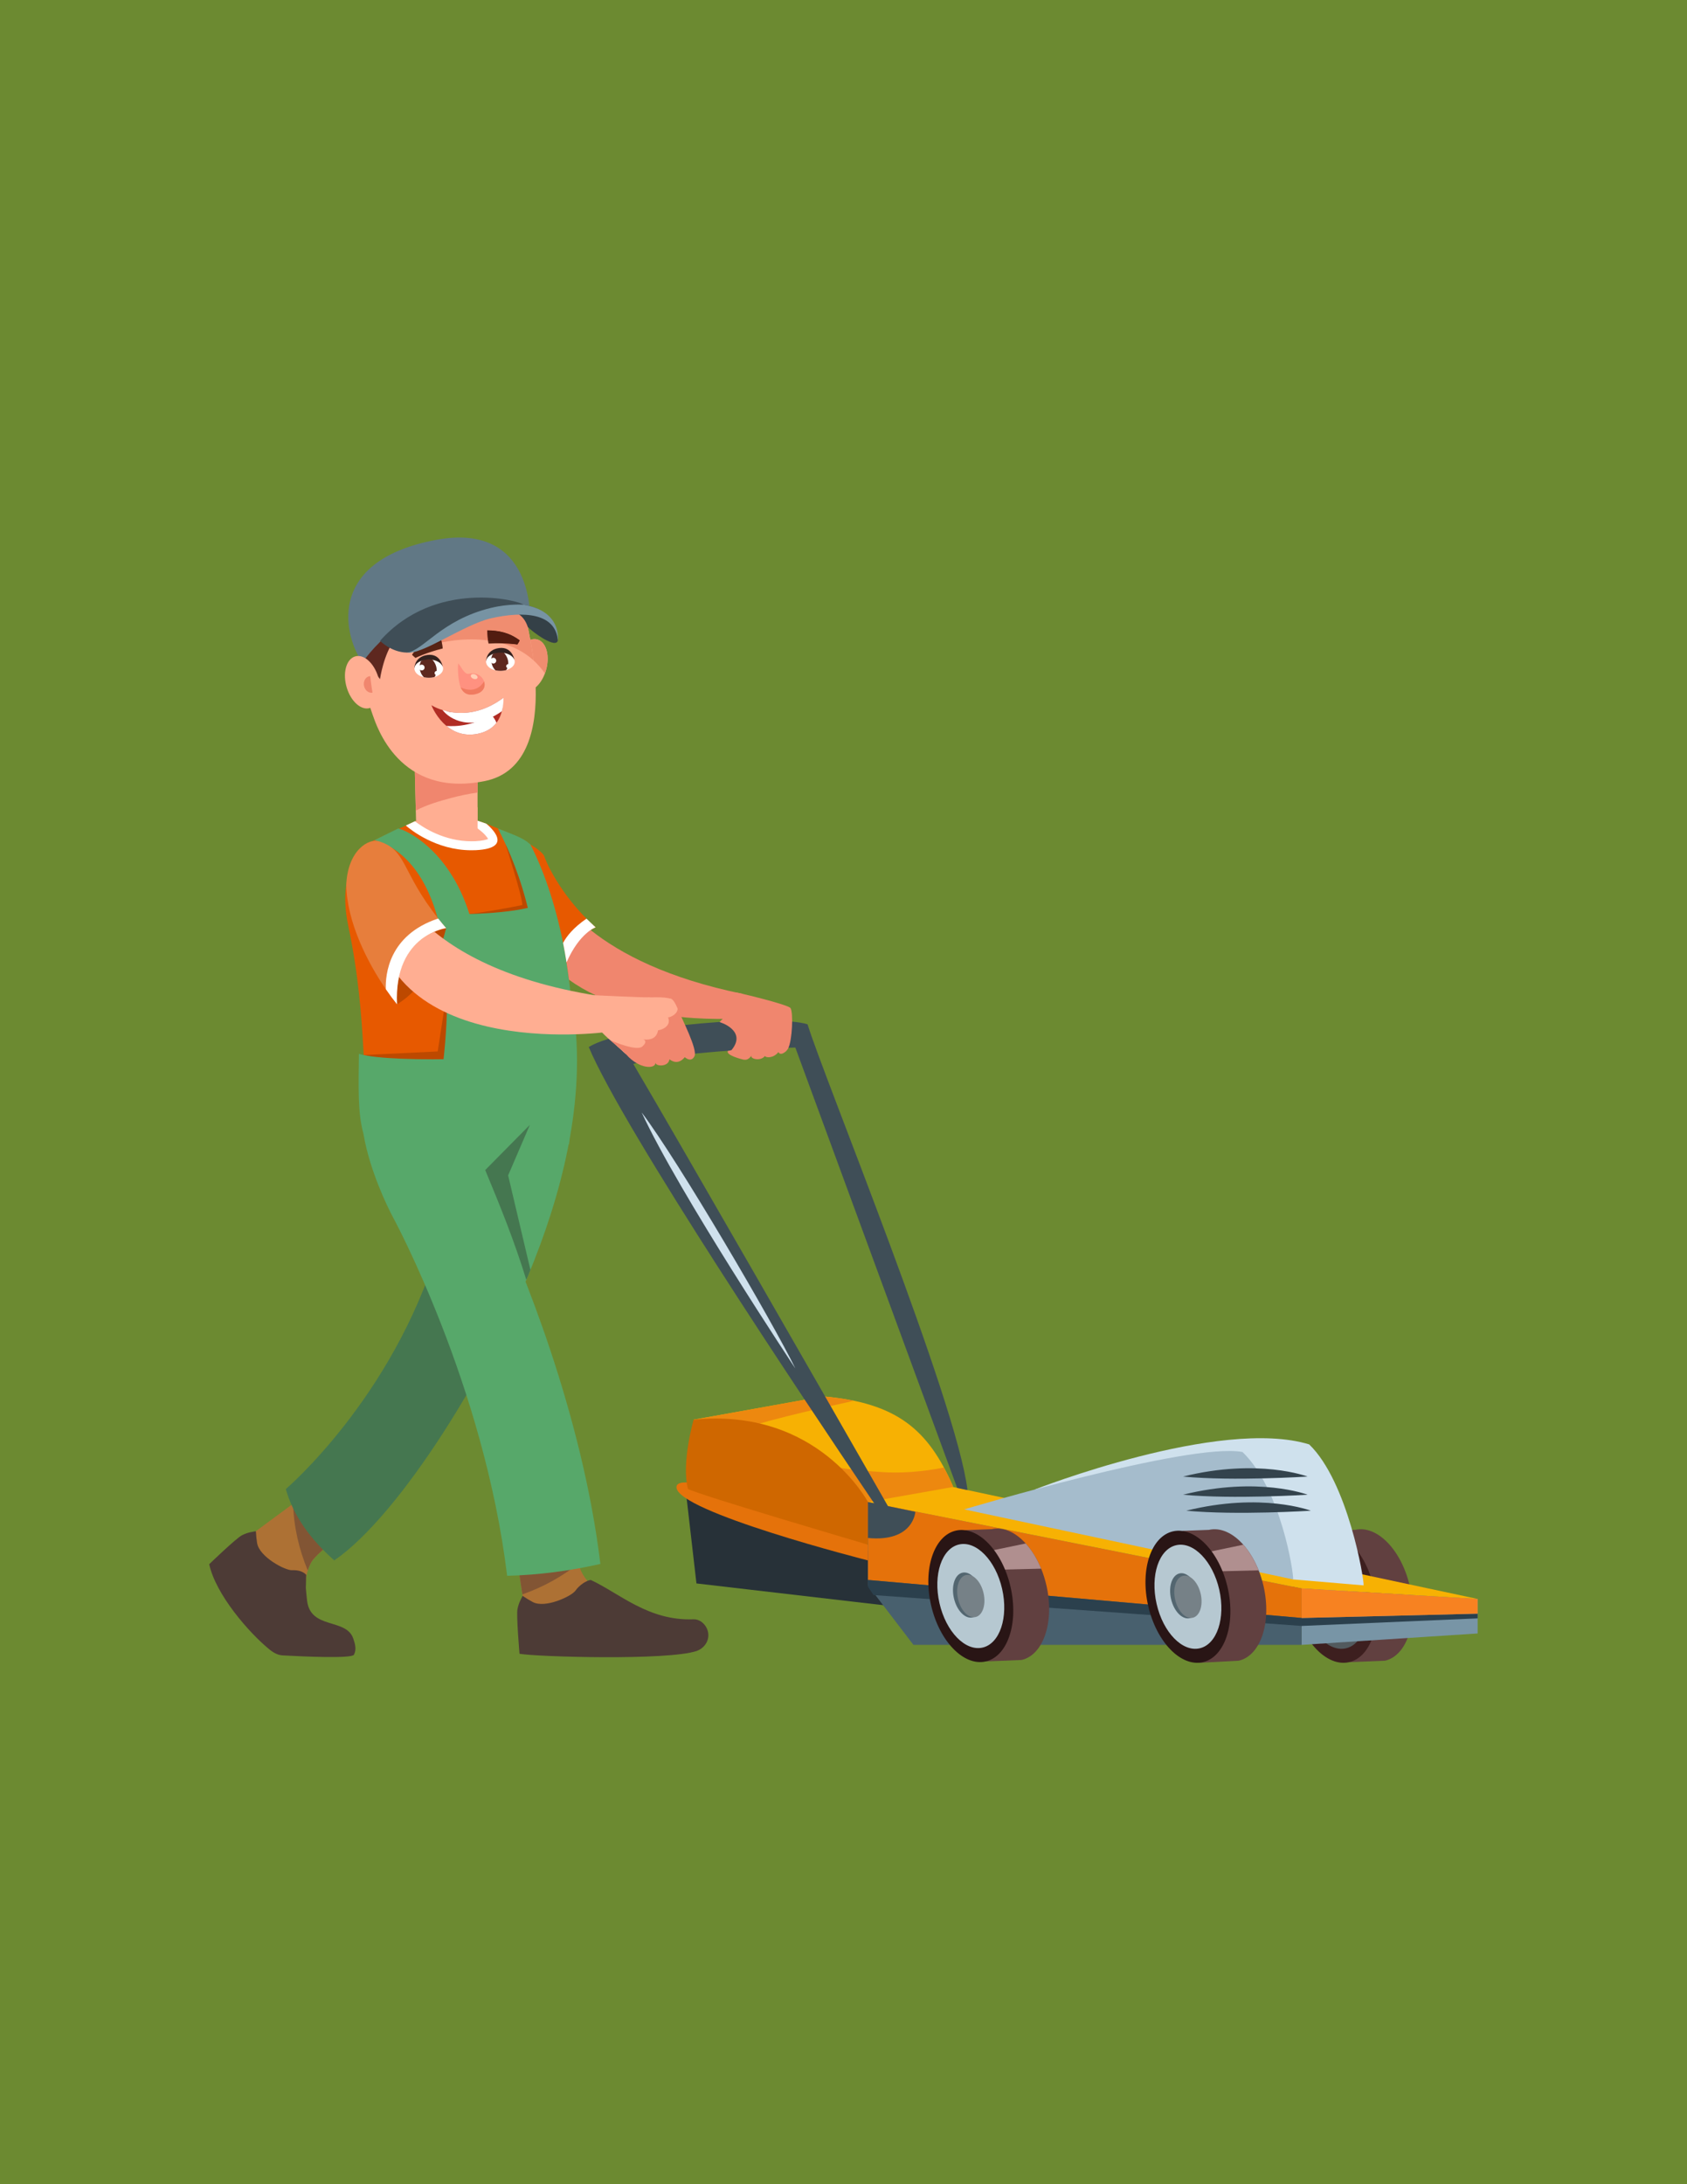 <svg xmlns="http://www.w3.org/2000/svg" xmlns:xlink="http://www.w3.org/1999/xlink" width="816" zoomAndPan="magnify" viewBox="0 0 612 792" height="1056" preserveAspectRatio="xMidYMid meet" version="1.0"><defs><clipPath id="7e8e6ff48f"><path d="M 75.352 555 L 129 555 L 129 601 L 75.352 601 Z M 75.352 555 " clip-rule="nonzero"/></clipPath><clipPath id="4843e1f148"><path d="M 481.598 554 L 512.805 554 L 512.805 602.945 L 481.598 602.945 Z M 481.598 554 " clip-rule="nonzero"/></clipPath><clipPath id="96abf3c611"><path d="M 468 555 L 500 555 L 500 602.945 L 468 602.945 Z M 468 555 " clip-rule="nonzero"/></clipPath><clipPath id="bd2ca39776"><path d="M 472 575.684 L 536.051 575.684 L 536.051 597 L 472 597 Z M 472 575.684 " clip-rule="nonzero"/></clipPath><clipPath id="27ea15bca2"><path d="M 314.637 572.562 L 536.051 572.562 L 536.051 589.727 L 314.637 589.727 Z M 314.637 572.562 " clip-rule="nonzero"/></clipPath><clipPath id="f8cf5f78f8"><path d="M 349 554 L 381 554 L 381 602.945 L 349 602.945 Z M 349 554 " clip-rule="nonzero"/></clipPath><clipPath id="343b6bc669"><path d="M 336.48 554 L 367.688 554 L 367.688 602.945 L 336.48 602.945 Z M 336.48 554 " clip-rule="nonzero"/></clipPath><clipPath id="8160cd3b21"><path d="M 314.637 539 L 536.051 539 L 536.051 580 L 314.637 580 Z M 314.637 539 " clip-rule="nonzero"/></clipPath><clipPath id="82b15fe122"><path d="M 428.543 554 L 459.75 554 L 459.75 602.945 L 428.543 602.945 Z M 428.543 554 " clip-rule="nonzero"/></clipPath><clipPath id="9a2cd6581d"><path d="M 415 555 L 447 555 L 447 602.945 L 415 602.945 Z M 415 555 " clip-rule="nonzero"/></clipPath><clipPath id="4d64bb2a39"><path d="M 472 575.684 L 536.051 575.684 L 536.051 587 L 472 587 Z M 472 575.684 " clip-rule="nonzero"/></clipPath></defs><rect x="-61.2" width="734.4" fill="#ffffff" y="-79.2" height="950.4" fill-opacity="1"/><rect x="-61.2" width="734.4" fill="#6c8a31" y="-79.2" height="950.4" fill-opacity="1"/><path fill="#ad7134" d="M 111.391 580.316 C 98.176 584.469 94.617 579.523 94.555 579.438 C 94.555 579.438 88.559 565.121 90.641 558.215 C 91.031 556.891 91.727 555.836 92.824 555.219 L 106.738 544.949 C 106.738 544.949 120.184 553.625 119.648 559.52 C 119.484 560.195 114.145 564.102 112.828 566.637 C 112.035 568.137 111.328 570.062 111.023 572.484 L 111.035 572.496 C 110.75 574.691 110.797 577.262 111.391 580.316 " fill-opacity="1" fill-rule="nonzero"/><g clip-path="url(#7e8e6ff48f)"><path fill="#4d3b36" d="M 87.789 556.684 C 89.973 555.566 91.789 555.441 92.824 555.219 C 92.922 556.867 93.066 558.262 93.262 559.48 C 94.055 564.566 103.461 569.465 105.898 569.363 C 108.426 569.254 110.066 569.941 111.086 571.039 C 111.062 571.516 111.047 572.008 111.023 572.484 L 111.035 572.496 C 110.988 573.566 110.957 574.676 110.945 575.785 C 111.047 577.176 111.215 578.707 111.391 580.316 C 112.586 590.977 125.492 586.625 128.129 594.074 C 128.836 596.094 129.395 598.141 128.402 600.012 C 127.598 601.473 110.062 600.676 102.492 600.254 C 100.406 600.141 98.664 598.852 97.621 598 C 90.203 591.902 78.238 578.129 75.898 567.188 C 75.898 567.188 85.605 557.805 87.789 556.684 " fill-opacity="1" fill-rule="nonzero"/></g><path fill="#bfbfff" d="M 111.664 569.516 C 111.656 569.508 111.656 569.496 111.656 569.492 C 111.988 568.406 112.395 567.461 112.828 566.637 C 114.145 564.102 119.484 560.195 119.648 559.52 C 119.66 559.402 119.668 559.285 119.668 559.172 C 119.668 559.285 119.66 559.402 119.648 559.52 C 119.484 560.195 114.145 564.102 112.828 566.637 C 112.402 567.461 111.992 568.422 111.664 569.516 M 106.305 545.266 L 106.738 544.949 L 106.305 545.266 " fill-opacity="1" fill-rule="nonzero"/><path fill="#825534" d="M 111.656 569.492 C 108.52 561.918 106.605 553.859 106.305 545.266 L 106.738 544.949 C 106.738 544.949 119.66 553.289 119.668 559.172 C 119.668 559.285 119.66 559.402 119.648 559.52 C 119.484 560.195 114.145 564.102 112.828 566.637 C 112.395 567.461 111.988 568.406 111.656 569.492 " fill-opacity="1" fill-rule="nonzero"/><path fill="#457750" d="M 158.836 452.746 C 142.305 507.051 103.68 539.949 103.68 539.949 C 106.453 549.727 112.695 558.215 121.27 565.82 C 145.121 549.398 178.09 496.453 195.375 452.746 L 158.836 452.746 " fill-opacity="1" fill-rule="nonzero"/><path fill="#ffae92" d="M 198.027 243.188 C 197.918 243.527 197.809 243.871 197.68 244.199 C 196.883 246.34 195.688 248.09 194.328 249.242 C 192.809 250.551 191.086 251.102 189.535 250.57 C 186.367 249.508 185.062 244.469 186.605 239.316 C 187.012 237.977 187.574 236.758 188.227 235.715 C 189.398 233.875 190.859 232.543 192.379 232.016 C 193.297 231.684 194.234 231.637 195.109 231.934 C 198.27 232.996 199.57 238.035 198.027 243.188 " fill-opacity="1" fill-rule="nonzero"/><path fill="#f7b103" d="M 340.035 562.242 L 251.625 514.789 L 298.672 506.34 C 325.383 508.66 336.773 518.434 345.711 538.902 C 345.711 564.398 340.035 562.242 340.035 562.242 " fill-opacity="1" fill-rule="nonzero"/><path fill="#ed880f" d="M 309.734 507.938 C 306.352 507.23 302.707 506.688 298.672 506.34 L 251.625 514.789 L 262.105 520.406 C 277.523 515.039 293.66 511.508 309.734 507.938 " fill-opacity="1" fill-rule="nonzero"/><path fill="#ed880f" d="M 318.957 533.723 C 312.137 533.191 301.629 532.629 294.168 529.258 C 294.145 530.77 293.355 532.344 291.871 532.793 C 290.547 533.191 289.293 533.734 288.059 534.344 L 340.035 562.242 C 340.035 562.242 345.711 564.398 345.711 538.902 C 344.66 536.496 343.559 534.277 342.418 532.152 C 334.688 533.648 326.828 534.332 318.957 533.723 " fill-opacity="1" fill-rule="nonzero"/><path fill="#273138" d="M 324.602 582.535 L 252.652 574.16 L 248.941 541.957 C 250.457 541.754 314.879 562.242 314.879 562.242 C 319.273 572.707 324.602 582.535 324.602 582.535 " fill-opacity="1" fill-rule="nonzero"/><path fill="#e5720a" d="M 314.879 560.113 C 314.879 560.113 245.797 530.309 245.406 539.188 C 245.016 548.082 314.879 565.82 314.879 565.82 L 314.879 560.113 " fill-opacity="1" fill-rule="nonzero"/><g clip-path="url(#4843e1f148)"><path fill="#614040" d="M 490.984 596.922 C 485.191 594.273 484.773 591.289 482.598 581.75 C 480.555 572.793 481.797 564.309 485.332 559.254 L 482.512 558.98 L 482.043 555.094 L 491.605 554.738 C 499.57 552.922 508.453 562.066 511.438 575.172 C 514.426 588.27 510.391 600.363 502.43 602.18 L 489.418 602.711 L 491.516 598.438 L 490.984 596.922 " fill-opacity="1" fill-rule="nonzero"/></g><g clip-path="url(#96abf3c611)"><path fill="#3d1f1f" d="M 469.582 582.277 C 472.57 595.383 481.445 604.527 489.418 602.711 C 497.379 600.895 501.414 588.801 498.418 575.703 C 495.434 562.598 486.559 553.453 478.59 555.27 C 470.633 557.086 466.598 569.18 469.582 582.277 " fill-opacity="1" fill-rule="nonzero"/></g><path fill="#525a5e" d="M 472.645 581.586 C 474.996 591.91 481.988 599.117 488.266 597.684 C 494.535 596.258 497.719 586.723 495.367 576.402 C 493.008 566.078 486.008 558.867 479.742 560.297 C 473.461 561.73 470.285 571.258 472.645 581.586 " fill-opacity="1" fill-rule="nonzero"/><path fill="#596166" d="M 477.871 579.77 C 478.898 584.246 481.934 587.375 484.656 586.754 C 487.375 586.133 488.758 582 487.734 577.52 C 486.711 573.039 483.68 569.906 480.957 570.527 C 478.23 571.148 476.855 575.281 477.871 579.77 " fill-opacity="1" fill-rule="nonzero"/><path fill="#768187" d="M 479.371 580.047 C 480.328 584.254 483.18 587.191 485.734 586.605 C 488.297 586.023 489.594 582.145 488.637 577.934 C 487.672 573.727 484.82 570.789 482.266 571.375 C 479.699 571.961 478.414 575.844 479.371 580.047 " fill-opacity="1" fill-rule="nonzero"/><path fill="#ad7134" d="M 220.812 579.004 C 216.129 592.051 210.047 591.91 209.949 591.902 C 209.949 591.902 194.906 588.047 190.66 582.211 C 189.836 581.098 189.422 579.914 189.586 578.672 L 187.094 562.262 C 187.094 562.262 204.844 555.883 209.219 559.863 C 209.652 560.406 209.547 567.016 210.766 569.602 C 211.484 571.141 212.59 572.859 214.34 574.562 L 214.355 574.566 C 215.93 576.121 218.02 577.629 220.812 579.004 " fill-opacity="1" fill-rule="nonzero"/><path fill="#bfbfff" d="M 189.5 578.129 L 187.094 562.262 L 189.508 578.129 C 189.508 578.129 189.508 578.129 189.5 578.129 M 210.023 566.785 C 209.816 565.453 209.695 563.984 209.59 562.742 C 209.695 563.984 209.816 565.453 210.027 566.785 C 210.023 566.785 210.023 566.785 210.023 566.785 " fill-opacity="1" fill-rule="nonzero"/><path fill="#825534" d="M 189.508 578.129 L 187.094 562.262 C 187.094 562.262 197.398 558.555 204.246 558.555 C 206.379 558.555 208.176 558.914 209.219 559.863 C 209.383 560.078 209.473 561.25 209.59 562.742 C 209.695 563.984 209.816 565.453 210.023 566.785 C 203.859 571.77 196.918 575.52 189.508 578.129 " fill-opacity="1" fill-rule="nonzero"/><path fill="#4d3b36" d="M 187.715 583.566 C 188.152 581.145 189.148 579.629 189.586 578.672 C 190.965 579.586 192.152 580.316 193.25 580.895 C 197.785 583.328 207.379 578.781 208.762 576.773 C 210.199 574.695 212.828 573.055 214.32 572.902 C 224.805 577.773 235.227 587.797 251.551 587.16 C 253.688 587.078 255.566 588.59 256.449 590.527 C 257.336 592.473 257.086 594.734 255.785 596.434 C 255.047 597.414 254.023 598.188 252.73 598.656 C 242.125 602.199 194.645 600.785 188.465 599.664 C 188.465 599.664 187.293 585.98 187.715 583.566 " fill-opacity="1" fill-rule="nonzero"/><path fill="#ffae92" d="M 150.93 297.609 L 173.25 299.035 L 173.25 270.984 L 150.32 272.582 L 150.93 297.609 " fill-opacity="1" fill-rule="nonzero"/><path fill="#f0866e" d="M 163.469 289.395 C 166.711 288.52 169.973 287.855 173.25 287.371 L 173.25 270.984 L 150.32 272.582 L 150.84 293.922 C 154.887 291.746 159.699 290.418 163.469 289.395 " fill-opacity="1" fill-rule="nonzero"/><path fill="#57a86a" d="M 183.973 571.391 C 195.578 571.113 206.824 569.574 217.801 567.09 C 211.211 512.715 189.543 459.805 178.262 435.621 L 143.988 440.078 L 142.371 441.004 C 142.715 441.613 175.578 502.113 183.973 571.391 " fill-opacity="1" fill-rule="nonzero"/><g clip-path="url(#bd2ca39776)"><path fill="#7895a6" d="M 472.199 575.98 L 536.051 579.793 L 536.051 592.305 L 472.199 596.434 L 472.199 575.98 " fill-opacity="1" fill-rule="nonzero"/></g><path fill="#51516b" d="M 158.785 331.379 L 158.836 331.508 L 158.805 331.398 Z M 158.785 331.379 " fill-opacity="1" fill-rule="nonzero"/><path fill="#e75900" d="M 203.312 414.605 C 203.312 414.605 146.016 408.754 135.047 410.691 C 130.652 394.977 133.754 370.879 126.34 335.727 C 121.629 313.363 133.535 305.871 135.766 304.668 C 136.004 304.559 136.125 304.5 136.125 304.5 L 147.223 299.348 L 147.895 299.035 L 148.699 298.664 L 150.527 297.805 L 150.938 297.617 L 173.25 297.617 C 173.934 297.836 174.684 298.086 175.48 298.367 C 175.805 298.488 176.133 298.617 176.48 298.738 C 176.945 298.914 177.445 299.098 177.945 299.305 C 178.82 299.645 179.719 300.004 180.645 300.395 C 186.68 302.926 193.254 306.246 196.121 308.852 L 196.137 308.867 C 197.047 309.699 197.59 310.441 197.637 311.082 C 214.785 360.238 203.312 414.605 203.312 414.605 " fill-opacity="1" fill-rule="nonzero"/><path fill="#bd4900" d="M 161.82 361.555 L 158.785 381.254 L 131.938 382.566 C 143.488 385.359 154.277 386.625 166.156 386.578 L 161.82 361.555 " fill-opacity="1" fill-rule="nonzero"/><path fill="#57a86a" d="M 207.926 380.184 C 195.773 383.863 142.359 385.816 130.199 382.133 C 130.078 393.902 129.723 403.461 131.828 411.004 C 132.145 412.898 132.547 414.789 133.004 416.652 C 136.254 429.684 142.379 441.016 142.379 441.016 L 178.262 435.617 L 184.344 426.199 L 192.391 413.707 C 200.699 414.398 206.422 414.922 206.422 414.922 C 206.422 414.922 207.934 399.617 207.926 380.184 " fill-opacity="1" fill-rule="nonzero"/><path fill="#ffae92" d="M 175.816 283.23 C 144.676 289.453 136.543 262.973 135.129 259.012 C 131.844 249.789 131.285 241.629 131.457 232.168 C 131.621 225.383 131.023 220.074 135.266 214.91 C 142.414 206.234 155.43 203.957 165.492 204.098 C 166.637 204.113 167.715 204.078 168.738 204.043 C 172.746 203.891 176.031 203.742 180.082 206.984 C 181.441 208.078 184.562 210.898 185.586 212.379 C 186.215 213.258 186.793 214.191 187.305 215.191 C 189.836 219.949 191.305 225.895 192.348 231.812 L 192.379 232.016 C 192.59 233.195 193.109 235.887 193.547 239.457 C 193.926 242.266 194.234 245.637 194.328 249.242 C 194.707 262.945 191.867 280.031 175.816 283.23 " fill-opacity="1" fill-rule="nonzero"/><path fill="#5e281f" d="M 137.855 246.254 C 137.855 246.254 139.098 237.27 143.254 231.809 C 140.914 226.344 138.836 226.754 138.836 226.754 L 131.98 238.727 L 137.855 246.254 " fill-opacity="1" fill-rule="nonzero"/><path fill="#ff9180" d="M 171.227 251.887 C 169.203 252.039 167.852 250.977 167.102 249.223 C 166.387 247.566 165.926 242.906 166.211 240.547 C 167.039 241.254 168.461 244.723 170.039 244.332 C 172.828 243.633 174.977 245.191 175.609 247.066 L 175.609 247.082 C 176.316 249.137 175.219 251.582 171.227 251.887 " fill-opacity="1" fill-rule="nonzero"/><path fill="#ffcfb5" d="M 170.832 244.875 C 170.652 245.305 171.051 245.871 171.715 246.125 C 172.371 246.383 173.051 246.234 173.215 245.805 C 173.379 245.363 172.988 244.805 172.324 244.547 C 171.672 244.293 170.996 244.438 170.832 244.875 " fill-opacity="1" fill-rule="nonzero"/><path fill="#f07b60" d="M 171.227 251.887 C 169.203 252.039 167.852 250.977 167.102 249.223 C 167.102 249.223 172.457 252.258 175.609 247.082 C 176.316 249.137 175.219 251.582 171.227 251.887 " fill-opacity="1" fill-rule="nonzero"/><path fill="#b02d25" d="M 182.625 253.02 C 182.473 253.141 182.688 255.293 182.07 257.828 L 182.051 257.914 L 182.047 257.91 C 181.711 259.281 181.113 260.754 180.102 262.07 C 179.809 262.48 179.473 262.859 179.102 263.219 C 177.797 264.457 176.02 265.484 173.566 266.016 C 173.379 266.059 173.207 266.09 173.043 266.125 C 168.258 267.008 164.602 265.418 161.945 263.211 C 158.531 260.371 156.805 256.539 156.523 255.715 C 156.523 255.715 159.25 257.5 163.645 258.219 C 168.449 259.012 175.242 258.52 182.625 253.02 " fill-opacity="1" fill-rule="nonzero"/><path fill="#ffffff" d="M 182.637 253.016 C 182.715 254.66 182.527 256.301 182.07 257.828 L 182.051 257.914 L 182.047 257.91 C 170.945 265.668 163.023 260.695 160.555 257.48 C 161.348 257.551 162.82 258.23 163.645 258.219 C 168.449 259.012 175.242 258.52 182.625 253.02 L 182.637 253.016 " fill-opacity="1" fill-rule="nonzero"/><path fill="#ffffff" d="M 180.102 262.07 C 179.809 262.48 179.473 262.859 179.102 263.219 C 177.797 264.457 176.02 265.484 173.566 266.016 C 173.379 266.059 173.207 266.09 173.043 266.125 C 168.258 267.008 164.602 265.418 161.945 263.211 C 161.945 263.211 170.605 264.266 177.918 259.012 C 179.027 259.871 179.652 261.012 180.102 262.07 " fill-opacity="1" fill-rule="nonzero"/><path fill="#ffffff" d="M 176.316 239.938 C 176.328 240.164 176.363 240.395 176.438 240.598 C 176.652 241.281 177.176 241.863 177.895 242.328 C 178.43 242.652 179.059 242.891 179.742 243.059 C 179.969 243.109 180.188 243.145 180.418 243.184 C 180.773 243.238 181.16 243.254 181.508 243.262 L 181.594 243.262 C 182.016 243.262 182.449 243.23 182.852 243.156 C 183.117 243.113 183.375 243.066 183.617 243.004 C 184.07 242.875 184.488 242.695 184.875 242.488 L 184.867 242.469 C 185.984 241.902 186.734 240.977 186.727 239.98 C 186.734 238.414 185.039 237.094 182.734 236.738 C 182.363 236.664 181.949 236.637 181.539 236.637 C 181.18 236.637 180.816 236.648 180.461 236.715 C 179.883 236.781 179.328 236.922 178.832 237.117 C 177.945 237.465 177.211 237.969 176.762 238.586 C 176.492 239.012 176.324 239.457 176.316 239.938 " fill-opacity="1" fill-rule="nonzero"/><path fill="#5e281f" d="M 178.406 240.727 C 178.645 241.688 179.137 242.488 179.742 243.059 C 179.969 243.109 180.188 243.145 180.418 243.184 C 180.773 243.238 181.16 243.254 181.508 243.262 L 181.594 243.262 C 182.016 243.262 182.449 243.23 182.852 243.156 C 183.117 243.113 183.375 243.066 183.617 243.004 C 184.336 242.098 184.605 240.645 184.211 239.164 C 183.941 238.152 183.32 237.141 182.66 236.566 C 182.277 236.496 181.941 236.477 181.539 236.477 C 181.176 236.477 180.785 236.457 180.43 236.523 C 179.844 236.594 179.328 236.922 178.832 237.117 C 178.23 238.031 178.027 239.359 178.406 240.727 " fill-opacity="1" fill-rule="nonzero"/><path fill="#ffffff" d="M 177.949 239.547 C 177.945 240.129 178.402 240.602 178.969 240.598 C 179.539 240.602 180.016 240.141 180.012 239.566 C 180.012 238.988 179.539 238.52 178.973 238.512 C 178.414 238.508 177.957 238.977 177.949 239.547 " fill-opacity="1" fill-rule="nonzero"/><path fill="#ffffff" d="M 183.629 241.559 C 183.629 241.988 183.973 242.32 184.391 242.32 C 184.793 242.32 185.148 241.992 185.156 241.574 C 185.156 241.152 184.801 240.805 184.398 240.797 C 183.977 240.805 183.645 241.145 183.629 241.559 " fill-opacity="1" fill-rule="nonzero"/><path fill="#33221f" d="M 181.059 234.988 C 178.613 235.312 177.434 236.562 176.852 237.691 C 176.379 238.75 176.293 239.676 176.305 239.684 L 176.309 239.688 L 176.352 239.684 C 176.395 239.293 176.547 238.922 176.762 238.586 C 177.219 237.965 177.945 237.465 178.832 237.109 C 179.332 236.934 179.883 236.793 180.461 236.719 C 180.809 236.652 181.18 236.637 181.535 236.629 C 181.938 236.637 182.355 236.664 182.734 236.734 C 184.617 237.031 186.125 237.977 186.562 239.184 L 186.582 239.184 C 186.582 239.184 185.781 234.375 181.059 234.988 " fill-opacity="1" fill-rule="nonzero"/><path fill="#ffffff" d="M 150.344 242.438 C 150.352 242.656 150.367 242.891 150.453 243.086 C 150.656 243.773 151.191 244.359 151.918 244.816 C 152.441 245.137 153.074 245.387 153.77 245.555 C 153.977 245.602 154.203 245.645 154.441 245.676 C 154.781 245.73 155.172 245.746 155.527 245.746 L 155.609 245.746 C 156.023 245.754 156.477 245.723 156.879 245.656 C 157.129 245.613 157.379 245.559 157.641 245.492 C 158.086 245.363 158.508 245.191 158.879 244.984 L 158.883 244.961 C 160 244.395 160.75 243.469 160.738 242.473 C 160.754 240.914 159.043 239.586 156.75 239.227 C 156.367 239.16 155.957 239.129 155.543 239.121 C 155.195 239.129 154.832 239.141 154.473 239.207 C 153.891 239.273 153.355 239.422 152.855 239.617 C 151.949 239.957 151.234 240.469 150.777 241.078 C 150.516 241.504 150.344 241.957 150.344 242.438 " fill-opacity="1" fill-rule="nonzero"/><path fill="#5e281f" d="M 152.418 243.219 C 152.66 244.18 153.16 244.98 153.77 245.555 C 153.977 245.602 154.203 245.645 154.441 245.676 C 154.781 245.73 155.172 245.746 155.527 245.746 L 155.609 245.746 C 156.023 245.754 156.477 245.723 156.879 245.656 C 157.129 245.613 157.379 245.559 157.641 245.492 C 158.355 244.59 158.629 243.141 158.23 241.664 C 157.965 240.652 157.348 239.633 156.676 239.062 C 156.301 238.992 155.945 238.969 155.543 238.969 C 155.191 238.977 154.801 238.953 154.453 239.02 C 153.863 239.086 153.355 239.422 152.855 239.617 C 152.238 240.523 152.039 241.859 152.418 243.219 " fill-opacity="1" fill-rule="nonzero"/><path fill="#ffffff" d="M 151.961 242.047 C 151.949 242.629 152.41 243.09 152.984 243.086 C 153.559 243.09 154.031 242.633 154.027 242.059 C 154.031 241.488 153.562 241.004 152.988 241 C 152.422 241 151.973 241.469 151.961 242.047 " fill-opacity="1" fill-rule="nonzero"/><path fill="#ffffff" d="M 157.648 244.055 C 157.652 244.48 157.977 244.82 158.395 244.82 C 158.816 244.82 159.156 244.484 159.164 244.066 C 159.156 243.645 158.828 243.305 158.422 243.293 C 157.98 243.297 157.664 243.641 157.648 244.055 " fill-opacity="1" fill-rule="nonzero"/><path fill="#33221f" d="M 155.074 237.488 C 152.625 237.812 151.434 239.062 150.867 240.188 C 150.383 241.242 150.297 242.164 150.324 242.176 L 150.363 242.176 C 150.41 241.797 150.551 241.422 150.777 241.086 C 151.234 240.457 151.949 239.945 152.855 239.609 C 153.355 239.426 153.887 239.285 154.477 239.219 C 154.832 239.145 155.195 239.129 155.539 239.121 C 155.941 239.129 156.371 239.164 156.762 239.227 C 158.633 239.52 160.129 240.469 160.586 241.684 L 160.598 241.684 C 160.598 241.684 159.805 236.867 155.074 237.488 " fill-opacity="1" fill-rule="nonzero"/><path fill="#572315" d="M 176.781 228.562 C 180.852 228.602 184.727 229.328 188.508 232.168 C 188.684 232.168 187.707 233.707 187.707 233.707 C 187.707 233.707 183.562 233.016 177.25 233.367 C 176.781 231.629 176.781 228.562 176.781 228.562 " fill-opacity="1" fill-rule="nonzero"/><path fill="#572315" d="M 159.621 230.41 C 155.746 231.66 152.254 233.508 149.492 237.348 C 149.328 237.398 150.723 238.578 150.723 238.578 C 150.723 238.578 154.465 236.684 160.602 235.141 C 160.531 233.336 159.621 230.41 159.621 230.41 " fill-opacity="1" fill-rule="nonzero"/><path fill="#48606e" d="M 331.367 596.434 L 472.199 596.434 L 472.199 575.98 L 314.879 544.645 L 314.879 574.867 L 331.367 596.434 " fill-opacity="1" fill-rule="nonzero"/><path fill="#e5720a" d="M 472.199 575.98 L 314.879 544.645 L 314.879 572.902 L 472.199 586.688 L 472.199 575.98 " fill-opacity="1" fill-rule="nonzero"/><g clip-path="url(#27ea15bca2)"><path fill="#2b404d" d="M 316.887 578.379 L 472.199 589.574 L 536.051 586.832 L 536.051 585.125 L 472.199 586.688 L 314.879 572.902 L 314.879 575.371 L 316.887 578.379 " fill-opacity="1" fill-rule="nonzero"/></g><g clip-path="url(#f8cf5f78f8)"><path fill="#614040" d="M 370.602 601.914 L 357.59 602.445 L 359.699 598.184 L 359.16 596.652 C 353.359 594.02 352.957 591.02 350.77 581.488 C 348.727 572.531 349.977 564.059 353.5 559 L 350.688 558.719 L 350.215 554.836 L 359.789 554.477 C 363.969 553.527 368.406 555.598 372.102 559.672 C 374.289 562.07 376.223 565.191 377.703 568.801 C 378.484 570.703 379.125 572.746 379.625 574.902 C 382.605 588.008 378.562 600.102 370.602 601.914 " fill-opacity="1" fill-rule="nonzero"/></g><path fill="#b08f8f" d="M 377.703 568.801 L 363.66 569.156 L 357.746 562.652 L 372.102 559.672 C 374.289 562.07 376.223 565.191 377.703 568.801 " fill-opacity="1" fill-rule="nonzero"/><g clip-path="url(#343b6bc669)"><path fill="#291515" d="M 337.762 582.016 C 340.746 595.121 349.629 604.266 357.59 602.449 C 365.555 600.633 369.59 588.539 366.605 575.441 C 363.609 562.332 354.73 553.191 346.77 555.008 C 338.805 556.824 334.77 568.918 337.762 582.016 " fill-opacity="1" fill-rule="nonzero"/></g><path fill="#b6c8d1" d="M 340.816 581.32 C 343.168 591.648 350.164 598.852 356.441 597.422 C 362.715 595.996 365.898 586.461 363.543 576.133 C 361.191 565.816 354.195 558.602 347.914 560.035 C 341.637 561.469 338.461 570.996 340.816 581.32 " fill-opacity="1" fill-rule="nonzero"/><path fill="#536670" d="M 346.051 579.5 C 347.074 583.984 350.105 587.113 352.836 586.492 C 355.559 585.871 356.93 581.738 355.906 577.258 C 354.891 572.77 351.852 569.645 349.129 570.266 C 346.402 570.887 345.031 575.02 346.051 579.5 " fill-opacity="1" fill-rule="nonzero"/><path fill="#768187" d="M 347.551 579.785 C 348.512 583.992 351.352 586.93 353.918 586.344 C 356.473 585.758 357.773 581.875 356.809 577.672 C 355.852 573.465 353 570.527 350.438 571.113 C 347.887 571.695 346.594 575.578 347.551 579.785 " fill-opacity="1" fill-rule="nonzero"/><g clip-path="url(#8160cd3b21)"><path fill="#f7b103" d="M 345.711 539.188 L 536.051 579.793 L 472.199 575.98 L 314.879 544.645 L 345.711 539.188 " fill-opacity="1" fill-rule="nonzero"/></g><path fill="#e75900" d="M 216.082 336.27 C 215.453 336.566 214.863 336.879 214.285 337.258 C 209.031 340.328 206.141 345.18 203.812 353.215 C 203.312 354.887 202.859 356.684 202.41 358.633 L 198.68 354.824 L 197.637 311.082 C 197.637 311.082 202.562 324.176 216.082 336.27 " fill-opacity="1" fill-rule="nonzero"/><path fill="#cfe1ed" d="M 494.676 574.867 C 494.938 572.824 488.984 537.273 474.941 523.75 C 442.586 513.789 375.355 540.113 375.355 540.113 L 469.109 572.707 L 494.676 574.867 " fill-opacity="1" fill-rule="nonzero"/><path fill="#a5bccc" d="M 469.109 572.707 C 469.371 570.66 464.793 540.031 450.75 526.504 C 431.508 522.863 349.785 547.309 349.785 547.309 L 469.109 572.707 " fill-opacity="1" fill-rule="nonzero"/><g clip-path="url(#82b15fe122)"><path fill="#614040" d="M 449.371 602.18 L 435.016 602.945 L 438.461 598.434 L 437.938 596.922 C 432.133 594.27 431.719 591.289 429.543 581.754 C 427.496 572.793 428.746 564.309 432.273 559.25 L 429.465 558.988 L 428.988 555.098 L 438.559 554.738 C 442.805 553.777 447.312 555.91 451.043 560.121 C 453.223 562.59 455.148 565.758 456.602 569.41 C 457.324 571.223 457.922 573.137 458.391 575.164 C 461.367 588.27 457.352 600.363 449.371 602.18 " fill-opacity="1" fill-rule="nonzero"/></g><path fill="#b08f8f" d="M 456.602 569.41 L 441.801 569.781 L 435.895 563.277 L 451.043 560.121 C 453.223 562.59 455.148 565.758 456.602 569.41 " fill-opacity="1" fill-rule="nonzero"/><g clip-path="url(#9a2cd6581d)"><path fill="#291515" d="M 416.531 582.277 C 419.516 595.383 428.391 604.527 436.363 602.711 C 444.324 600.895 448.359 588.801 445.367 575.703 C 442.379 562.598 433.504 553.453 425.539 555.27 C 417.578 557.086 413.543 569.18 416.531 582.277 " fill-opacity="1" fill-rule="nonzero"/></g><path fill="#b6c8d1" d="M 419.59 581.586 C 421.941 591.91 428.934 599.117 435.211 597.684 C 441.484 596.258 444.664 586.723 442.312 576.402 C 439.953 566.078 432.957 558.867 426.691 560.297 C 420.406 561.73 417.23 571.258 419.59 581.586 " fill-opacity="1" fill-rule="nonzero"/><path fill="#536670" d="M 424.82 579.77 C 425.844 584.246 428.879 587.375 431.602 586.754 C 434.32 586.133 435.707 582 434.68 577.52 C 433.656 573.039 430.629 569.906 427.902 570.527 C 425.18 571.148 423.801 575.281 424.82 579.77 " fill-opacity="1" fill-rule="nonzero"/><path fill="#768187" d="M 426.32 580.047 C 427.277 584.254 430.129 587.191 432.684 586.605 C 435.242 586.023 436.539 582.145 435.582 577.934 C 434.621 573.727 431.77 570.789 429.215 571.375 C 426.648 571.961 425.363 575.844 426.32 580.047 " fill-opacity="1" fill-rule="nonzero"/><path fill="#33434d" d="M 474.348 535.41 C 474.348 535.41 456.527 528.613 429.16 535.41 C 447.434 537.129 474.348 535.41 474.348 535.41 " fill-opacity="1" fill-rule="nonzero"/><path fill="#33434d" d="M 474.348 541.988 C 474.348 541.988 456.527 535.191 429.16 541.988 C 447.434 543.707 474.348 541.988 474.348 541.988 " fill-opacity="1" fill-rule="nonzero"/><path fill="#33434d" d="M 475.539 547.789 C 475.539 547.789 457.715 540.992 430.348 547.789 C 448.621 549.508 475.539 547.789 475.539 547.789 " fill-opacity="1" fill-rule="nonzero"/><path fill="#f0cec4" d="M 192.395 232.008 C 192.895 231.832 193.395 231.738 193.891 231.738 C 193.395 231.738 192.895 231.832 192.395 232.008 M 192.348 231.812 C 192.129 230.57 191.891 229.328 191.629 228.094 C 191.891 229.328 192.129 230.57 192.348 231.812 M 193.902 231.738 C 193.902 231.738 193.895 231.738 193.895 231.738 C 193.895 231.738 193.902 231.738 193.902 231.738 " fill-opacity="1" fill-rule="nonzero"/><path fill="#f08d70" d="M 197.68 244.199 C 196.43 242.379 195.039 240.797 193.547 239.457 C 193.109 235.887 192.59 233.195 192.379 232.016 C 192.383 232.008 192.391 232.008 192.395 232.008 C 192.895 231.832 193.395 231.738 193.891 231.738 C 193.895 231.738 193.895 231.738 193.895 231.738 C 193.895 231.738 193.902 231.738 193.902 231.738 C 194.309 231.738 194.719 231.801 195.109 231.934 C 197.371 232.691 198.68 235.484 198.672 238.895 C 198.672 240.254 198.465 241.719 198.027 243.188 C 197.918 243.527 197.809 243.871 197.68 244.199 " fill-opacity="1" fill-rule="nonzero"/><path fill="#f08d70" d="M 193.547 239.457 C 191.895 237.945 190.098 236.707 188.227 235.715 C 186.258 234.66 184.211 233.867 182.148 233.281 C 185.617 233.363 187.707 233.707 187.707 233.707 C 187.707 233.707 188.684 232.168 188.508 232.168 C 184.727 229.328 180.852 228.602 176.781 228.562 C 176.781 228.562 176.781 230.551 177.023 232.234 C 174.969 231.953 172.957 231.844 171.043 231.844 C 166.672 231.844 162.828 232.422 160.281 232.934 C 159.992 231.605 159.621 230.41 159.621 230.41 C 158.145 230.887 156.73 231.449 155.391 232.168 L 154.977 231.777 C 161.816 227.66 169.211 224.309 176.805 221.98 C 180.785 220.754 184.973 220.055 189.078 219.152 C 190.145 221.949 190.965 224.992 191.629 228.094 C 191.891 229.328 192.129 230.57 192.348 231.812 L 192.379 232.016 C 192.59 233.195 193.109 235.887 193.547 239.457 " fill-opacity="1" fill-rule="nonzero"/><path fill="#521c10" d="M 187.707 233.707 C 187.707 233.707 185.617 233.363 182.148 233.281 C 180.438 232.801 178.719 232.461 177.023 232.234 C 176.781 230.551 176.781 228.562 176.781 228.562 C 180.852 228.602 184.727 229.328 188.508 232.168 C 188.684 232.168 187.707 233.707 187.707 233.707 " fill-opacity="1" fill-rule="nonzero"/><path fill="#521c10" d="M 157.031 233.715 L 155.391 232.168 C 156.73 231.449 158.145 230.887 159.621 230.41 C 159.621 230.41 159.992 231.605 160.281 232.934 C 158.242 233.344 157.031 233.715 157.031 233.715 " fill-opacity="1" fill-rule="nonzero"/><path fill="#cf6700" d="M 251.625 514.789 C 251.625 514.789 247.09 530.527 249.574 539.871 C 252.176 541.684 314.879 560.113 314.879 560.113 L 314.879 544.645 C 314.879 544.645 296.723 510.238 251.625 514.789 " fill-opacity="1" fill-rule="nonzero"/><g clip-path="url(#4d64bb2a39)"><path fill="#f78221" d="M 472.199 586.688 L 536.051 585.125 L 536.051 579.793 L 472.199 575.98 L 472.199 586.688 " fill-opacity="1" fill-rule="nonzero"/></g><path fill="#617885" d="M 174.836 218.391 C 187.75 219.547 192.293 225.305 192.293 225.305 C 192.293 225.305 194.363 189.02 158.227 195.758 C 119.613 202.957 123.75 228.562 131.43 240.324 C 131.43 240.324 147.277 215.914 174.836 218.391 " fill-opacity="1" fill-rule="nonzero"/><path fill="#bd4900" d="M 183.324 305.926 C 183.324 305.926 189.578 325.305 189.48 328.168 C 185.875 328.98 172.891 331.266 170.266 331.379 C 182.266 333.758 196.113 330.051 196.113 330.051 L 183.324 305.926 " fill-opacity="1" fill-rule="nonzero"/><path fill="#344047" d="M 179.23 222 C 179.23 222 188.562 218.641 191.445 227.273 C 192.727 228.852 202.184 235.859 202.391 231.973 C 202.289 227.43 199.691 225.176 199.691 225.176 L 194.473 220.988 L 177.602 219.902 L 179.23 222 " fill-opacity="1" fill-rule="nonzero"/><path fill="#ffae92" d="M 137.203 245.457 C 138.75 250.594 137.441 255.629 134.285 256.695 C 131.137 257.762 127.336 254.465 125.785 249.312 C 124.238 244.176 125.551 239.133 128.699 238.066 C 131.852 237 135.648 240.312 137.203 245.457 " fill-opacity="1" fill-rule="nonzero"/><path fill="#f0866e" d="M 132.047 248.668 C 132.363 250.332 133.754 251.434 135.137 251.16 C 134.996 250.395 134.633 248.199 134.32 245.176 L 133.984 245.207 C 132.602 245.473 131.73 247.023 132.047 248.668 " fill-opacity="1" fill-rule="nonzero"/><path fill="#57a86a" d="M 193.777 457.098 C 192.879 459.406 191.957 461.668 191.02 463.871 C 189.066 468.492 187.066 472.859 185.117 476.934 L 165.34 476.934 L 163.809 446.504 L 206.699 359.195 C 213.973 392.496 205.012 428.605 193.777 457.098 " fill-opacity="1" fill-rule="nonzero"/><path fill="#3f4e57" d="M 191.629 220.719 L 195 220.719 C 193.57 220.086 191.914 219.574 189.898 219.293 C 188.758 217.828 158.051 209.699 137.863 232.375 C 137.863 232.375 141.871 236.508 147.602 236.629 C 149.023 236.66 150.504 236.367 152.016 235.598 C 152.793 235.207 153.574 234.68 154.375 234.008 C 160.414 228.844 179.359 220.117 191.629 222.219 L 191.629 220.719 " fill-opacity="1" fill-rule="nonzero"/><path fill="#7793a3" d="M 202.379 232.246 C 201.516 222.227 189.992 221.547 178.219 224.176 C 168.527 226.34 152.988 237.586 147.602 236.629 C 153.598 235.965 160 224.848 178.023 220.449 C 184.727 218.812 189.898 219.293 189.898 219.293 C 203.984 221.531 202.379 232.246 202.379 232.246 " fill-opacity="1" fill-rule="nonzero"/><path fill="#57a86a" d="M 171.543 387.203 L 160.699 385.941 C 165.613 343.602 157.367 323.457 149.578 314 C 143.977 307.219 138.105 305.219 135.766 304.668 C 136.004 304.559 136.125 304.5 136.125 304.5 L 144.492 300.395 C 148.863 301.379 183.973 317.5 171.543 387.203 " fill-opacity="1" fill-rule="nonzero"/><path fill="#57a86a" d="M 207.84 385.773 L 196.938 385.457 C 197.992 333.887 185.387 309.992 180.645 300.395 C 186.68 302.926 189.535 303.598 192.406 306.199 C 196.918 314.941 201.301 327.145 204.27 341.902 C 204.684 344.027 205.074 346.211 205.438 348.426 C 205.465 348.613 205.5 348.785 205.52 348.973 C 205.84 351.016 206.141 353.105 206.41 355.234 C 207.59 364.688 208.152 374.941 207.84 385.773 " fill-opacity="1" fill-rule="nonzero"/><path fill="#57a86a" d="M 166.125 331.508 C 166.125 331.508 185.879 331.543 195 328.168 C 196.832 337.008 203.848 381.902 201.25 388.328 C 198.648 394.75 169.277 392.93 169.277 392.93 L 166.125 331.508 " fill-opacity="1" fill-rule="nonzero"/><path fill="#bd4900" d="M 161.82 336.531 C 161.82 336.531 157.98 355.773 144.035 364.164 C 140.617 354.215 151.984 336.691 161.82 336.531 " fill-opacity="1" fill-rule="nonzero"/><path fill="#ffae92" d="M 141.301 315.738 C 141.301 315.738 149.844 353.867 227.512 362.5 C 226.777 373.473 220.137 374.207 220.137 374.207 C 220.137 374.207 132.48 386.355 135.105 321.59 C 135.105 322.371 141.301 315.738 141.301 315.738 " fill-opacity="1" fill-rule="nonzero"/><path fill="#e77e3c" d="M 161.828 336.539 L 161.75 336.551 C 159.109 337.16 156.879 338.066 154.941 339.188 C 154.68 339.348 154.418 339.52 154.148 339.688 C 153.91 339.84 153.668 340.02 153.41 340.188 C 153.227 340.309 153.074 340.438 152.898 340.578 C 142.195 348.691 144.035 364.156 144.035 364.156 C 142.758 362.578 141.383 360.738 139.965 358.676 C 133.285 348.941 125.922 334.488 125.605 320.977 C 126.121 308.137 133.895 303.906 137.496 305.059 C 147.707 308.309 145.426 315.922 159.031 333.137 C 159.891 334.227 160.809 335.348 161.809 336.508 L 161.828 336.539 " fill-opacity="1" fill-rule="nonzero"/><path fill="#ffae92" d="M 172.617 307.863 C 158.062 308.582 147.895 299.035 147.895 299.035 L 148.699 298.664 L 150.938 297.617 C 158.219 294.75 165.961 294.746 173.25 297.617 C 174.633 298.055 174.512 297.957 176.227 298.633 C 176.227 298.633 187.16 307.125 172.617 307.863 " fill-opacity="1" fill-rule="nonzero"/><path fill="#457750" d="M 192.426 460.477 C 191.52 462.785 191.957 461.668 191.02 463.871 L 190.879 463.918 C 186.57 449.965 181.625 437.73 176.023 424.266 L 192.219 407.883 L 184.336 426.203 L 192.426 460.477 " fill-opacity="1" fill-rule="nonzero"/><path fill="#ffffff" d="M 176.48 298.738 L 176.426 298.707 C 176.102 298.586 175.793 298.477 175.48 298.367 C 175.047 298.215 174.641 298.074 174.242 297.945 C 173.934 297.836 173.59 297.715 173.293 297.617 L 173.086 297.617 L 171.871 299.285 L 174.367 301.254 C 175.48 302.109 176.652 303.418 177.07 304.199 C 176.492 304.469 175.199 304.875 172.469 305.016 C 171.984 305.027 171.5 305.047 171 305.047 C 161.156 305.047 153.508 300.086 150.527 297.805 L 148.699 298.664 L 147.895 299.035 L 147.223 299.348 C 148.953 300.848 158.188 308.309 171 308.309 C 171.543 308.309 172.082 308.289 172.633 308.277 C 186.93 307.559 177.523 299.617 176.48 298.738 " fill-opacity="1" fill-rule="nonzero"/><path fill="#3f4e57" d="M 288.531 379.859 C 288.531 379.859 247.992 380.621 229.746 385.789 C 245.898 413.191 300.531 508.422 319.477 541.492 C 320.156 542.676 320.797 543.805 321.371 544.816 C 324.328 549.949 326.008 552.898 326.008 552.898 L 322.82 553.508 C 322.82 553.508 320.391 549.934 316.238 543.805 C 315.898 543.305 315.555 542.785 315.184 542.254 C 292.48 508.672 226.133 409.582 213.582 379.652 C 226.938 371.477 281.695 367.809 292.961 371.418 C 298.824 390.594 347.125 508.215 350.977 540.316 L 347.234 539.52 L 288.531 379.859 " fill-opacity="1" fill-rule="nonzero"/><path fill="#f0866e" d="M 272.406 361.949 C 271.273 361.555 270.238 361.059 269.367 360.371 C 242.406 354.832 225.195 345.941 214.285 337.258 C 210.164 339.66 207.5 343.152 205.438 348.426 C 205.793 350.645 206.129 352.922 206.41 355.234 C 230.34 372.758 269.785 369.168 269.785 369.168 C 269.785 369.168 271.75 364.828 274.188 362.793 C 273.621 362.469 273.035 362.168 272.406 361.949 " fill-opacity="1" fill-rule="nonzero"/><path fill="#ffae92" d="M 244.059 382.152 C 244.93 381.5 245.812 380.324 245.996 378.59 C 245.996 378.59 246.812 379.422 248.289 376.988 C 248.891 375.988 247.477 369.645 245.766 365.578 C 245.621 365.223 245.469 364.887 245.309 364.578 L 245.309 364.566 C 244.719 363.328 244.109 362.449 243.539 362.223 C 243.211 362.109 242.84 362 242.414 361.926 C 240.785 361.602 238.402 361.57 235.914 361.664 L 235.605 361.664 L 235.566 361.676 C 233.277 361.781 230.918 361.957 229.027 362.113 L 229.004 362.176 L 228.43 364.078 L 224.129 378.273 L 223.824 379.273 C 224.82 380.129 225.852 381.066 226.949 382.152 L 244.059 382.152 " fill-opacity="1" fill-rule="nonzero"/><path fill="#ffae92" d="M 219.434 375.402 C 220.082 376.031 220.715 376.605 221.348 377.16 L 221.383 377.164 C 222.188 377.891 223 378.555 223.824 379.273 C 224.641 379.977 225.488 380.75 226.363 381.59 L 234.43 381.59 C 234.609 380.352 234.973 379.227 236.453 379.34 C 236.344 378.512 236.215 377.562 236.293 376.691 C 236.402 375.332 236.965 374.098 238.742 373.582 C 238.91 371.777 239.715 369.613 242.18 369.625 C 242.352 368.125 242.59 366.57 242.832 365.262 C 243.113 363.805 243.406 362.652 243.539 362.223 C 241.723 361.883 238.805 361.828 235.793 361.891 L 235.68 361.902 C 233.324 361.945 230.91 362.078 229.004 362.176 C 228.539 362.207 228.09 362.223 227.691 362.242 C 226.809 362.293 226.113 362.328 225.645 362.34 L 224.406 362.004 L 224.055 361.902 L 223.992 361.973 L 222.957 363.277 L 216.172 371.91 L 218.215 374.152 C 218.629 374.594 219.027 375.02 219.434 375.402 " fill-opacity="1" fill-rule="nonzero"/><path fill="#ffae92" d="M 215.691 360.883 C 215.691 360.883 233.02 361.707 235.914 361.664 C 221.383 375.109 216.484 361.645 215.691 360.883 " fill-opacity="1" fill-rule="nonzero"/><path fill="#f0866e" d="M 245.766 365.578 C 247.477 369.645 253.105 380.555 251.953 382.957 C 250.715 385.523 248.43 383.332 248.43 383.332 C 245.949 386.371 243.484 384.59 242.863 384.098 C 242.535 386.98 237.758 386.742 237.73 385.266 C 238.086 387.383 233.008 387.973 228.168 383.402 L 228.039 383.273 C 227.809 383 227.559 382.762 227.328 382.512 C 226.09 381.254 224.934 380.227 223.824 379.273 C 223 378.555 222.188 377.891 221.383 377.164 C 221.59 377.258 222.676 377.738 224.129 378.273 C 227.133 379.395 231.668 380.754 233.086 379.422 C 235.082 377.562 233.617 376.953 233.332 376.859 C 233.617 376.922 235 377.141 236.293 376.691 C 237.383 376.305 238.414 375.445 238.742 373.582 C 239.988 373.5 243.699 372.094 242.348 368.898 C 243.387 368.922 246.07 367.453 245.766 365.578 " fill-opacity="1" fill-rule="nonzero"/><path fill="#cfe1ed" d="M 288.531 496.219 C 288.531 496.219 246.188 432.516 232.777 403.371 C 246.078 420.926 280.539 479.73 288.531 496.219 " fill-opacity="1" fill-rule="nonzero"/><path fill="#f0866e" d="M 285.91 380.184 C 285.75 380.449 285.598 380.684 285.41 380.883 C 285.25 381.102 285.094 381.273 284.969 381.34 C 283.344 382.664 282.68 381.973 282.477 381.633 L 282.398 381.48 C 280.57 383.82 277.758 383.582 277.516 382.902 C 275.844 385.004 271.926 383.895 272.609 382.711 C 272.422 383.082 271.578 384.273 270.383 384.273 C 269.977 384.273 269.629 384.242 269.355 384.145 C 269.355 384.145 262.953 382.602 264.125 381.012 C 264.496 381.195 269.16 379.672 269.16 377.531 C 269.16 377.531 269.273 376.922 269.273 376.219 C 269.195 373.039 261.047 370.586 261.047 370.586 L 263.113 368.48 C 263.324 368.57 263.562 368.668 263.777 368.777 C 263.734 368.637 263.699 368.508 263.656 368.387 L 263.637 368.355 C 263.406 367.605 263.172 366.855 262.984 366.047 C 262.844 365.547 262.746 365.016 262.625 364.469 L 262.113 361.688 L 266.957 359.883 C 267.555 359.84 286.227 364.316 286.812 365.578 C 287.785 367.242 287.48 377.062 285.91 380.184 " fill-opacity="1" fill-rule="nonzero"/><path fill="#f0866e" d="M 261.051 370.574 C 261.051 370.574 271.176 373.672 265.406 380.73 C 269.52 382.066 275.5 377.062 273.742 373.355 C 271.988 369.648 261.051 370.574 261.051 370.574 " fill-opacity="1" fill-rule="nonzero"/><path fill="#3f4e57" d="M 332.062 548.188 C 332.062 548.188 331.441 559.25 314.879 557.688 C 314.879 557.301 314.879 544.645 314.879 544.645 L 332.062 548.188 " fill-opacity="1" fill-rule="nonzero"/><path fill="#ffae92" d="M 173.25 300.523 L 167.961 300.523 L 167.961 292.723 L 173.25 292.723 L 173.25 300.523 " fill-opacity="1" fill-rule="nonzero"/><path fill="#ffffff" d="M 161.828 336.539 L 161.75 336.551 C 161.25 336.629 158.316 337.148 154.941 339.188 C 154.68 339.348 154.418 339.52 154.148 339.688 C 153.91 339.84 153.668 340.02 153.41 340.188 C 153.246 340.309 153.074 340.438 152.898 340.578 C 148.176 344.242 143.426 351.191 144.035 364.156 C 142.758 362.578 141.383 360.738 139.965 358.676 C 139.773 353.422 140.996 339.098 158.816 333.105 L 159.031 333.137 C 159.891 334.227 160.809 335.348 161.809 336.508 L 161.828 336.539 " fill-opacity="1" fill-rule="nonzero"/><path fill="#ffffff" d="M 216.082 336.27 C 216.082 336.27 210.293 338.129 205.52 348.973 C 205.5 348.785 205.465 348.613 205.438 348.426 C 205.074 346.211 204.684 344.027 204.27 341.902 C 205.52 339.547 207.969 336.398 212.762 333.105 L 216.082 336.27 " fill-opacity="1" fill-rule="nonzero"/></svg>